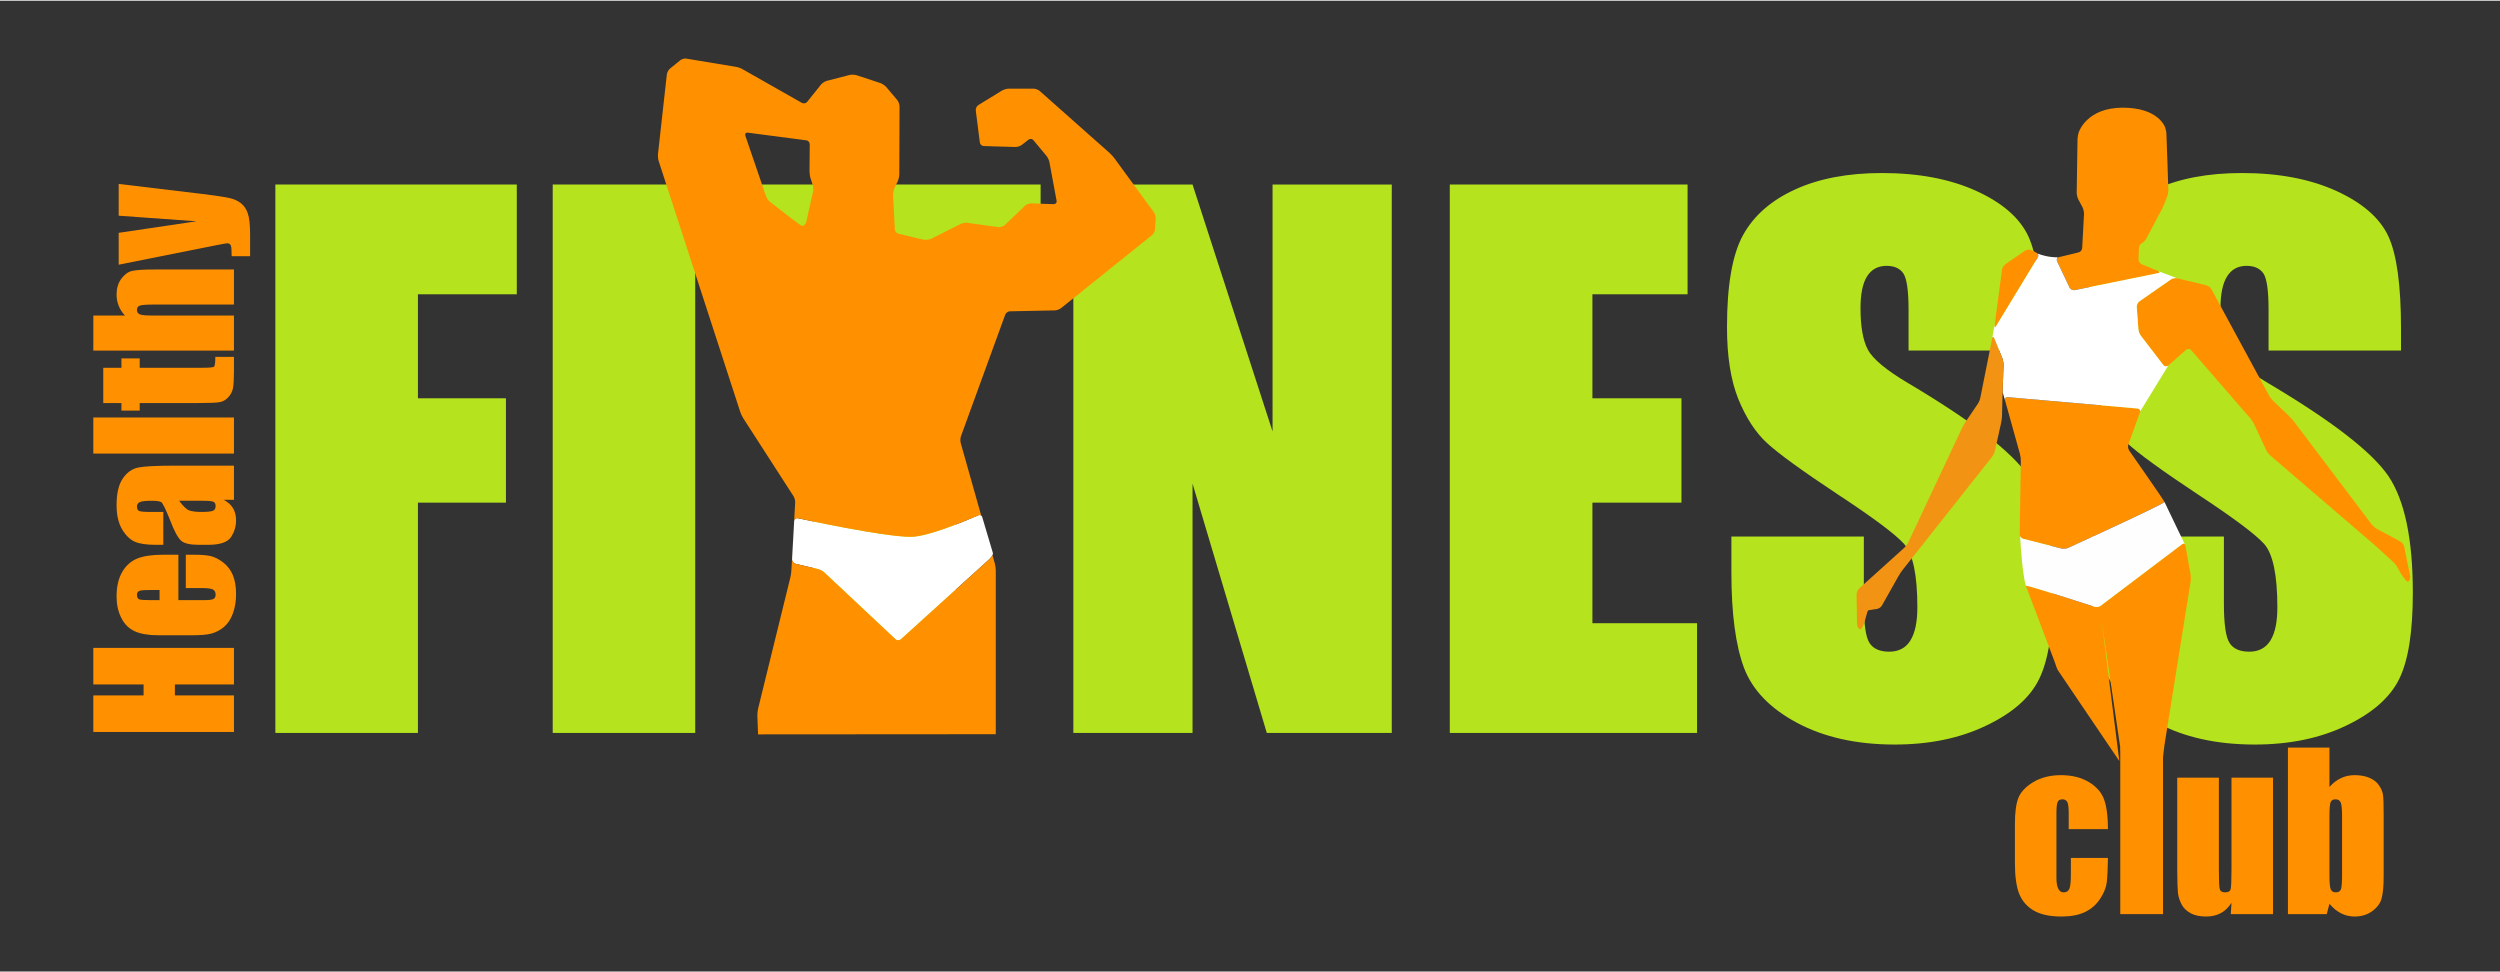 <?xml version="1.0" encoding="UTF-8"?>
<!DOCTYPE svg PUBLIC "-//W3C//DTD SVG 1.1//EN" "http://www.w3.org/Graphics/SVG/1.1/DTD/svg11.dtd">
<!-- Creator: CorelDRAW 2018 (64-Bit) -->
<svg xmlns="http://www.w3.org/2000/svg" xml:space="preserve" width="450px" height="175px" version="1.1" style="shape-rendering:geometricPrecision; text-rendering:geometricPrecision; image-rendering:optimizeQuality; fill-rule:evenodd; clip-rule:evenodd"
viewBox="0 0 437.7 169.97"
 xmlns:xlink="http://www.w3.org/1999/xlink">
 <rect x="0" y="0" width="437.7" height="169.97" fill="#333333" stroke="none"/>
 <defs>
  <style type="text/css">
   <![CDATA[
    .fil5 {fill:none}
    .fil3 {fill:#FEFEFE;fill-rule:nonzero}
    .fil4 {fill:#F39313;fill-rule:nonzero}
    .fil1 {fill:#B5E31D;fill-rule:nonzero}
    .fil0 {fill:#FF9100;fill-rule:nonzero}
    .fil2 {fill:white;fill-rule:nonzero}
   ]]>
  </style>
 </defs>
 <g id="РЎР_x00bb_РѕР_x2116__x0020_1">
  <g id="_1445449233600">
   <g>
    <polygon class="fil0" points="40.96,113.31 40.96,119.71 30.62,119.71 30.62,121.63 40.96,121.63 40.96,128.03 16.34,128.03 16.34,121.63 25.14,121.63 25.14,119.71 16.34,119.71 16.34,113.31 "/>
   </g>
   <g>
    <path class="fil0" d="M40.75 100.53c0.38,0.89 0.58,2.01 0.58,3.34 0,1.3 -0.2,2.45 -0.57,3.45 -0.37,0.99 -0.88,1.76 -1.54,2.32 -0.65,0.54 -1.38,0.93 -2.16,1.15 -0.79,0.21 -1.93,0.31 -3.43,0.31l-5.89 0c-1.76,0 -3.15,-0.24 -4.17,-0.71 -1.02,-0.48 -1.81,-1.26 -2.34,-2.35 -0.55,-1.07 -0.82,-2.33 -0.82,-3.74 0,-1.72 0.33,-3.15 0.98,-4.27 0.65,-1.12 1.52,-1.9 2.6,-2.35 1.09,-0.45 2.6,-0.68 4.55,-0.68l2.69 0 0 7.95 4.36 0c0.92,0 1.5,-0.06 1.76,-0.19 0.27,-0.13 0.4,-0.39 0.4,-0.76 0,-0.47 -0.17,-0.77 -0.52,-0.94 -0.36,-0.16 -1.03,-0.23 -2.04,-0.23l-2.66 0 0 -5.83 1.5 0c1.23,0 2.19,0.08 2.87,0.24 0.67,0.15 1.38,0.52 2.15,1.09 0.75,0.58 1.33,1.32 1.7,2.2zm-12.81 4.42l0 0 0 -1.78 -1.48 0c-1.04,0 -1.71,0.04 -2.02,0.15 -0.31,0.11 -0.46,0.35 -0.46,0.69 0,0.43 0.14,0.69 0.39,0.8 0.26,0.1 0.96,0.14 2.09,0.14l1.48 0z"/>
   </g>
   <g>
    <path class="fil0" d="M40.79 88.84c0.35,0.59 0.54,1.3 0.54,2.12 0,1.08 -0.3,2.06 -0.9,2.97 -0.62,0.89 -1.93,1.33 -3.97,1.33l-1.66 0c-1.51,0 -2.55,-0.23 -3.08,-0.71 -0.56,-0.48 -1.2,-1.66 -1.92,-3.55 -0.8,-2.01 -1.33,-3.09 -1.6,-3.23 -0.28,-0.14 -0.83,-0.22 -1.68,-0.22 -1.05,0 -1.73,0.08 -2.06,0.24 -0.32,0.15 -0.48,0.41 -0.48,0.78 0,0.42 0.14,0.68 0.4,0.78 0.28,0.1 0.97,0.16 2.1,0.16l2.11 0 0 5.75 -1.35 0c-1.56,0 -2.76,-0.17 -3.61,-0.53 -0.85,-0.37 -1.6,-1.09 -2.25,-2.17 -0.64,-1.09 -0.97,-2.5 -0.97,-4.24 0,-2.07 0.37,-3.64 1.1,-4.69 0.74,-1.06 1.64,-1.69 2.7,-1.9 1.08,-0.22 3.28,-0.33 6.62,-0.33l10.13 0 0 5.98 -1.79 0c0.71,0.38 1.26,0.86 1.62,1.46zm-3.5 0.46l0 0c0.31,-0.14 0.46,-0.41 0.46,-0.82 0,-0.39 -0.13,-0.64 -0.36,-0.74 -0.24,-0.13 -0.86,-0.19 -1.88,-0.19l-4.15 0c0.72,0.98 1.33,1.56 1.81,1.71 0.49,0.16 1.19,0.25 2.09,0.25 1.05,0 1.73,-0.08 2.03,-0.21z"/>
   </g>
   <g>
    <polygon class="fil0" points="40.96,72.97 40.96,79.29 16.34,79.29 16.34,72.97 "/>
   </g>
   <g>
    <path class="fil0" d="M40.96 62.36l0 2.48c0,1.4 -0.06,2.4 -0.17,3 -0.12,0.59 -0.39,1.12 -0.82,1.58 -0.41,0.46 -0.9,0.74 -1.44,0.85 -0.54,0.12 -1.81,0.17 -3.82,0.17l-10.25 0 0 1.32 -3.2 0 0 -1.32 -3.18 0 0 -6.17 3.18 0 0 -1.65 3.2 0 0 1.65 10.79 0c1.33,0 2.08,-0.06 2.23,-0.2 0.14,-0.13 0.22,-0.7 0.22,-1.71l3.26 0z"/>
   </g>
   <g>
    <path class="fil0" d="M40.96 47.06l0 6.14 -14.21 0c-1.17,0 -1.92,0.06 -2.27,0.18 -0.33,0.11 -0.5,0.37 -0.5,0.79 0,0.36 0.18,0.62 0.52,0.75 0.34,0.13 1.03,0.2 2.06,0.2l14.4 0 0 6.14 -24.62 0 0 -6.14 5.54 0c-0.5,-0.53 -0.86,-1.09 -1.1,-1.71 -0.25,-0.61 -0.37,-1.27 -0.37,-1.97 0,-1.08 0.27,-2 0.82,-2.75 0.56,-0.76 1.18,-1.21 1.89,-1.38 0.73,-0.17 2.03,-0.25 3.92,-0.25l13.92 0z"/>
   </g>
   <g>
    <path class="fil0" d="M20.78 32.08l14.6 1.75c2.31,0.29 3.88,0.52 4.73,0.7 0.84,0.19 1.53,0.5 2.08,0.93 0.55,0.44 0.96,1.05 1.21,1.82 0.26,0.78 0.39,2.02 0.39,3.72l0 3.73 -3.23 0c0,-0.95 -0.04,-1.57 -0.13,-1.84 -0.11,-0.28 -0.32,-0.42 -0.66,-0.42 -0.16,0 -0.86,0.13 -2.12,0.38l-16.87 3.37 0 -5.58 13.62 -2.02 -13.62 -0.98 0 -5.56z"/>
   </g>
  </g>
  <g id="_1445449238528">
   <polygon class="fil1" points="90.48,32.18 90.48,51.4 73.17,51.4 73.17,69.61 88.58,69.61 88.58,87.88 73.17,87.88 73.17,128.2 48.21,128.2 48.21,32.18 "/>
  </g>
  <g id="_1445449238720">
   <polygon class="fil1" points="121.72,32.18 121.72,128.2 96.77,128.2 96.77,32.18 "/>
  </g>
  <g id="_1445449237408">
   <polygon class="fil1" points="182.19,32.18 182.19,51.4 167.37,51.4 167.37,128.2 142.39,128.2 142.39,51.4 127.62,51.4 127.62,32.18 "/>
  </g>
  <polygon class="fil1" points="243.67,32.18 243.67,128.2 221.79,128.2 208.79,84.55 208.79,128.2 187.92,128.2 187.92,32.18 208.79,32.18 222.8,75.42 222.8,32.18 "/>
  <g id="_1445449240448">
   <polygon class="fil1" points="295.46,32.18 295.46,51.4 278.8,51.4 278.8,69.61 294.39,69.61 294.39,87.88 278.8,87.88 278.8,108.99 297.12,108.99 297.12,128.2 253.83,128.2 253.83,32.18 "/>
  </g>
  <g id="_1445449241184">
   <path class="fil1" d="M329.46 30.17c6.48,0 12.01,1.06 16.58,3.15 4.57,2.09 7.59,4.73 9.08,7.92 1.47,3.17 2.21,8.59 2.21,16.22l0 3.79 -23.18 0 0 -7.12c0,-3.32 -0.3,-5.43 -0.89,-6.35 -0.59,-0.9 -1.58,-1.36 -2.96,-1.36 -1.5,0 -2.65,0.61 -3.42,1.85 -0.77,1.22 -1.14,3.08 -1.14,5.57 0,3.2 0.42,5.62 1.28,7.24 0.84,1.62 3.19,3.58 7.06,5.88 11.12,6.59 18.12,12 21.01,16.22 2.87,4.24 4.33,11.06 4.33,20.47 0,6.85 -0.81,11.88 -2.42,15.13 -1.58,3.24 -4.67,5.96 -9.27,8.14 -4.59,2.21 -9.92,3.31 -16.02,3.31 -6.67,0 -12.38,-1.28 -17.1,-3.81 -4.72,-2.53 -7.82,-5.74 -9.29,-9.67 -1.45,-3.91 -2.19,-9.46 -2.19,-16.65l0 -6.29 23.19 0 0 11.68c0,3.59 0.33,5.91 0.98,6.94 0.66,1.03 1.81,1.54 3.47,1.54 1.65,0 2.9,-0.65 3.7,-1.96 0.81,-1.3 1.22,-3.24 1.22,-5.81 0,-5.65 -0.77,-9.34 -2.32,-11.09 -1.57,-1.74 -5.47,-4.64 -11.68,-8.72 -6.2,-4.11 -10.31,-7.09 -12.33,-8.95 -2.02,-1.86 -3.68,-4.43 -5.02,-7.71 -1.32,-3.28 -1.98,-7.47 -1.98,-12.57 0,-7.36 0.94,-12.74 2.82,-16.14 1.88,-3.4 4.91,-6.06 9.1,-7.97 4.2,-1.92 9.26,-2.88 15.18,-2.88z"/>
  </g>
  <g id="_1445449245088">
   <path class="fil1" d="M392.51 30.17c6.48,0 11.99,1.06 16.57,3.15 4.55,2.09 7.59,4.73 9.07,7.92 1.48,3.17 2.22,8.59 2.22,16.22l0 3.79 -23.19 0 0 -7.12c0,-3.32 -0.29,-5.43 -0.88,-6.35 -0.6,-0.9 -1.59,-1.36 -2.97,-1.36 -1.5,0 -2.64,0.61 -3.41,1.85 -0.77,1.22 -1.16,3.08 -1.16,5.57 0,3.2 0.43,5.62 1.3,7.24 0.83,1.62 3.18,3.58 7.05,5.88 11.12,6.59 18.12,12 21.02,16.22 2.88,4.24 4.31,11.06 4.31,20.47 0,6.85 -0.79,11.88 -2.4,15.13 -1.6,3.24 -4.7,5.96 -9.28,8.14 -4.58,2.21 -9.92,3.31 -16,3.31 -6.69,0 -12.39,-1.28 -17.12,-3.81 -4.71,-2.53 -7.82,-5.74 -9.27,-9.67 -1.46,-3.91 -2.19,-9.46 -2.19,-16.65l0 -6.29 23.18 0 0 11.68c0,3.59 0.32,5.91 0.98,6.94 0.65,1.03 1.8,1.54 3.47,1.54 1.65,0 2.88,-0.65 3.7,-1.96 0.81,-1.3 1.21,-3.24 1.21,-5.81 0,-5.65 -0.77,-9.34 -2.31,-11.09 -1.58,-1.74 -5.48,-4.64 -11.68,-8.72 -6.2,-4.11 -10.31,-7.09 -12.32,-8.95 -2.02,-1.86 -3.7,-4.43 -5.02,-7.71 -1.33,-3.28 -1.99,-7.47 -1.99,-12.57 0,-7.36 0.94,-12.74 2.81,-16.14 1.88,-3.4 4.91,-6.06 9.11,-7.97 4.19,-1.92 9.24,-2.88 15.19,-2.88z"/>
  </g>
  <g id="_1445449260032">
   <g>
    <path class="fil2" d="M171.5 90.04c0.11,0 0.21,0.03 0.29,0.1 0.09,0.07 0.17,0.17 0.19,0.31l1.86 6.26c0.02,0.11 -0.02,0.23 -0.08,0.37 -0.15,0.3 -0.47,0.62 -0.65,0.79l-15.39 13.94c-0.13,0.11 -0.3,0.16 -0.46,0.16 -0.17,0 -0.34,-0.05 -0.48,-0.18l-12.46 -11.69c-0.24,-0.23 -0.73,-0.5 -1.08,-0.58l-4 -0.95c-0.33,-0.09 -0.59,-0.44 -0.57,-0.78l0.29 -5.19 0.08 -1.5c0.03,-0.31 0.25,-0.51 0.52,-0.51 0.05,0 0.09,0 0.14,0.02 0.74,0.16 14.93,3.25 19.74,3.25 0.28,0 0.52,-0.02 0.73,-0.04 3.77,-0.43 10.74,-3.57 11.11,-3.74 0.07,-0.03 0.15,-0.04 0.22,-0.04z"/>
   </g>
   <g>
    <path class="fil0" d="M173.76 97.08l0.41 1.44c0.1,0.33 0.17,0.89 0.17,1.24l0 28.66 -41.62 0.03 -0.12 -3.26c-0.01,-0.35 0.05,-0.9 0.13,-1.25l5.63 -22.9c0.09,-0.33 0.18,-0.89 0.19,-1.25l0.41 -7.19 -0.29 5.19c-0.02,0.34 0.24,0.69 0.57,0.78l4 0.95c0.35,0.08 0.84,0.35 1.08,0.58l12.46 11.69c0.14,0.13 0.31,0.18 0.48,0.18 0.16,0 0.33,-0.05 0.46,-0.16l15.39 -13.94c0.18,-0.17 0.5,-0.49 0.65,-0.79z"/>
   </g>
   <g>
    <path class="fil0" d="M201.99 36.99c0.21,0.28 0.36,0.8 0.35,1.14l-0.12 1.9c-0.02,0.35 -0.25,0.8 -0.53,1.02l-15.9 12.76c-0.28,0.22 -0.78,0.41 -1.12,0.41l-7.84 0.16c-0.35,0 -0.73,0.28 -0.84,0.6l-7.75 21.28c-0.11,0.33 -0.13,0.87 -0.03,1.21l3.58 12.67c-0.08,-0.07 -0.18,-0.1 -0.29,-0.1 -0.22,0.04 -7.56,3.35 -11.33,3.78 -0.21,0.02 -0.45,0.04 -0.73,0.04 -4.81,0 -19,-3.09 -19.74,-3.25 -0.41,-0.02 -0.63,0.18 -0.66,0.48l0.18 -3.21c0.02,-0.35 -0.11,-0.87 -0.31,-1.16l-8.77 -13.6c-0.19,-0.29 -0.44,-0.8 -0.54,-1.13l-14.28 -43.92c-0.1,-0.32 -0.16,-0.88 -0.12,-1.22l1.55 -13.93c0.03,-0.34 0.29,-0.81 0.55,-1.03l1.8 -1.46c0.22,-0.19 0.62,-0.31 0.94,-0.31l8.81 1.46c0.35,0.05 0.87,0.24 1.17,0.42l10.36 5.88c0.11,0.06 0.24,0.09 0.36,0.09 0.22,0 0.46,-0.09 0.59,-0.27l2.42 -3.02c0.23,-0.27 0.68,-0.56 1.02,-0.65l3.98 -1.03c0.15,-0.03 0.32,-0.05 0.5,-0.05 0.25,0 0.52,0.03 0.71,0.09l4.18 1.38c0.32,0.11 0.78,0.42 1.01,0.67l1.93 2.29c0.23,0.26 0.41,0.77 0.41,1.12l-0.04 11.87c0,0.35 -0.12,0.9 -0.26,1.21l-0.59 1.26c-0.14,0.31 -0.25,0.86 -0.24,1.21l0.31 5.98c0.02,0.35 0.31,0.7 0.66,0.77l3.4 0.82c0.35,0.09 0.87,0.19 1.18,0.24 0.49,0.02 0.87,-0.06 1.12,-0.18l5.18 -2.6c0.25,-0.12 0.65,-0.21 0.98,-0.21l5.64 0.77c0.45,0.01 0.86,-0.15 1.08,-0.35l3.55 -3.4c0.23,-0.22 0.71,-0.41 1.06,-0.41l3.96 0.14c0.35,0 0.58,-0.27 0.51,-0.6l-1.25 -6.73c-0.06,-0.35 -0.3,-0.85 -0.52,-1.12l-2.27 -2.73c-0.12,-0.16 -0.32,-0.24 -0.49,-0.24 -0.15,0 -0.29,0.05 -0.4,0.14l-1.14 0.89c-0.27,0.21 -0.75,0.38 -1.1,0.38l-5.57 -0.16c-0.35,-0.01 -0.67,-0.31 -0.7,-0.64l-0.71 -5.59c-0.04,-0.35 0.17,-0.78 0.47,-0.96l4.11 -2.52c0.3,-0.17 0.83,-0.34 1.17,-0.34l4.37 0c0.35,0 0.85,0.2 1.1,0.43l12.22 10.84c0.26,0.23 0.64,0.65 0.84,0.93l6.87 9.39zm-59.64 -3.56l0 0c0.08,-0.34 0.05,-0.88 -0.07,-1.21l-0.36 -1.11c-0.11,-0.32 -0.19,-0.88 -0.19,-1.23l0.04 -4.74c0,-0.35 -0.27,-0.67 -0.63,-0.7l-10.23 -1.34c-0.03,0 -0.05,0 -0.07,0 -0.3,0 -0.45,0.22 -0.35,0.53l3.63 10.61c0.12,0.33 0.43,0.77 0.71,0.99 0.25,0.21 5.17,4.03 5.41,4.12 0.23,0.09 0.23,0.09 0.23,0.09 0.3,-0.05 0.61,-0.37 0.69,-0.7l1.19 -5.31z"/>
   </g>
  </g>
  <g id="_1445449264576">
   <g>
    <path class="fil0" d="M380.93 48.57c0.09,0 0.17,0.02 0.26,0.03l5.07 1.22c0.34,0.08 0.76,0.4 0.92,0.7l10.06 18.56c0.15,0.3 0.5,0.74 0.75,0.99l2.76 2.63c0.25,0.24 0.62,0.65 0.84,0.93l13.65 18.06c0.22,0.28 0.63,0.64 0.94,0.8l4.07 2.19c0.31,0.17 0.61,0.58 0.68,0.92l1.04 5.12c0.08,0.35 -0.08,0.79 -0.36,1.01 -0.07,0 -0.19,-0.03 -0.48,-0.36 -0.68,-0.76 -1.3,-2 -1.34,-2.06 -0.15,-0.31 -0.48,-0.76 -0.74,-0.99l-3.04 -2.79c-0.26,-0.23 -0.7,-0.61 -0.96,-0.83l-17.56 -15.07c-0.26,-0.22 -0.6,-0.67 -0.74,-0.98l-2.07 -4.45c-0.14,-0.32 -0.44,-0.79 -0.67,-1.05l-10.38 -11.97c-0.13,-0.14 -0.31,-0.21 -0.48,-0.21 -0.15,0 -0.29,0.05 -0.42,0.16l-3.1 2.74c-0.12,0.11 -0.26,0.15 -0.4,0.15 -0.17,0 -0.35,-0.08 -0.47,-0.23l-3.93 -5.12c-0.22,-0.28 -0.41,-0.79 -0.44,-1.13l-0.29 -3.93c-0.01,-0.35 0.19,-0.79 0.49,-0.99l5.47 -3.8c0.21,-0.16 0.56,-0.25 0.87,-0.25z"/>
   </g>
   <g>
    <path class="fil0" d="M371.65 18.73c6.21,0 7.36,3.3 7.43,3.47 0.12,0.33 0.22,0.88 0.22,1.23l0.13 3.72c0.01,0.35 0.04,0.92 0.05,1.27l0.15 4.66c0.02,0.35 -0.07,0.9 -0.2,1.23l-0.47 1.18c-0.12,0.33 -0.36,0.84 -0.52,1.14l-2.7 5.08c-0.18,0.3 -0.52,0.65 -0.78,0.77 -0.25,0.11 -0.47,0.48 -0.48,0.84l-0.07 1.96c-0.02,0.34 0.23,0.73 0.56,0.86l2.89 1.2c0.32,0.13 0.32,0.29 -0.03,0.36l-14.58 2.97c-0.05,0.01 -0.11,0.01 -0.15,0.01 -0.31,0 -0.62,-0.18 -0.75,-0.44l-2.2 -4.63c-0.13,-0.28 -0.01,-0.57 0.25,-0.69 0.03,-0.01 0.06,-0.02 0.09,-0.03l3.41 -0.82c0.35,-0.07 0.63,-0.42 0.65,-0.78l0.32 -5.97c0,-0.35 -0.12,-0.88 -0.28,-1.19l-0.71 -1.32c-0.16,-0.31 -0.29,-0.85 -0.29,-1.19l0.14 -9.35c0.01,-0.36 0.1,-0.91 0.22,-1.24 0.07,-0.21 1.49,-4.3 7.7,-4.3z"/>
   </g>
   <g>
    <path class="fil0" d="M382.3 95.06c0.07,0 0.15,0.04 0.21,0.1 0.06,0.06 0.1,0.13 0.12,0.25l0.9 5.07c0.05,0.34 0.05,0.9 0,1.24l-4.59 28.7c-0.07,0.35 -0.26,2.26 -0.27,2.36l-7.15 0.01 -3.56 -24.15 3.09 24.48 -10.79 -15.95c-0.15,-0.3 -0.35,-0.84 -0.44,-1.18l-5.09 -13.45 -0.05 -0.14c0.56,0 11.45,3.51 12.02,3.7 0.1,0.03 0.21,0.05 0.33,0.05 0.28,0 0.58,-0.09 0.77,-0.23l14.22 -10.75c0.09,-0.07 0.19,-0.11 0.28,-0.11z"/>
   </g>
   <g>
    <path class="fil0" d="M351.45 69.41l22.81 1.99c0.28,0.03 0.47,0.24 0.45,0.5 0,0.04 -0.01,0.1 -0.04,0.15l-2.02 5.61c-0.13,0.31 -0.07,0.81 0.13,1.1 0.31,0.44 6.09,8.72 6.18,9 0.1,0.29 -16.02,7.65 -16.87,8.04 -0.21,0.1 -0.51,0.14 -0.79,0.14 -0.15,0 -0.28,-0.01 -0.4,-0.03l-6.69 -1.7c-0.23,-0.07 -0.43,-0.25 -0.53,-0.46 -0.06,-0.11 -0.08,-0.22 -0.07,-0.34l0.01 -0.83 0.19 -12.03c0,-0.35 -0.07,-0.91 -0.17,-1.24l-2.6 -9.34c-0.06,-0.35 0.12,-0.56 0.41,-0.56z"/>
   </g>
   <g>
    <path class="fil3" d="M378.96 87.76l3.55 7.4c-0.06,-0.06 -0.14,-0.1 -0.21,-0.1 -0.09,0 -0.19,0.04 -0.28,0.11l-14.22 10.75c-0.19,0.14 -0.49,0.23 -0.77,0.23 -0.12,0 -0.23,-0.02 -0.33,-0.05 -0.57,-0.19 -11.46,-3.7 -12.02,-3.7 -0.56,-1.91 -0.87,-6.45 -1,-8.65 0.1,0.21 0.3,0.39 0.53,0.46l6.69 1.7c0.12,0.02 0.25,0.03 0.4,0.03 0.28,0 0.58,-0.04 0.79,-0.14 0.85,-0.39 16.97,-7.75 16.87,-8.04z"/>
   </g>
   <g>
    <path class="fil0" d="M355.21 43.59c0.17,0 0.33,0.03 0.47,0.09l0.86 0.44c0.07,0.04 0.14,0.09 0.18,0.14 0.17,0.18 0.2,0.45 0.06,0.68l-7.33 12.07c-0.07,0.13 -0.14,0.19 -0.18,0.19 -0.06,0 -0.08,-0.09 -0.06,-0.28l0.06 -0.44 1.24 -9.39c0.04,-0.34 0.32,-0.78 0.61,-0.98l3.46 -2.36c0.17,-0.11 0.41,-0.16 0.63,-0.16z"/>
   </g>
   <g>
    <path class="fil2" d="M356.72 44.26c0.72,0.29 1.97,0.67 3.59,0.67 -0.17,0.11 -0.29,0.4 -0.16,0.68l2.2 4.63c0.13,0.26 0.44,0.44 0.75,0.44 0.04,0 0.1,0 0.15,-0.01l14.58 -2.97c0.35,-0.07 0.35,-0.23 0.03,-0.36l3.33 1.26c-0.09,-0.01 -0.17,-0.03 -0.26,-0.03 -0.31,0 -0.66,0.09 -0.87,0.25l-5.47 3.8c-0.3,0.2 -0.5,0.64 -0.49,0.99l0.29 3.93c0.03,0.34 0.22,0.85 0.44,1.13l3.93 5.12c0.12,0.15 0.3,0.23 0.47,0.23 0.14,0 0.28,-0.04 0.4,-0.15l-4.92 8.03c0.02,-0.26 -0.17,-0.47 -0.45,-0.5l-22.76 -1.99c-0.34,0 -0.52,0.21 -0.47,0.51l-0.41 -1.38 0.16 -4.77c0.01,-0.34 -0.09,-0.89 -0.23,-1.22l-1.4 -3.43c-0.07,-0.15 -0.14,-0.23 -0.21,-0.23 -0.07,0 -0.13,0.1 -0.16,0.28l0.46 -2.64 -0.03 0.39c-0.02,0.19 0,0.28 0.06,0.28 0.04,0 0.11,-0.06 0.18,-0.19l7.33 -12.07c0.14,-0.23 0.11,-0.5 -0.06,-0.68z"/>
   </g>
   <g>
    <path class="fil4" d="M348.94 58.89c0.07,0 0.14,0.08 0.21,0.23l1.4 3.43c0.14,0.33 0.24,0.88 0.23,1.22l-0.16 4.77c-0.01,0.34 -0.03,0.92 -0.04,1.26l-0.07 2.93c-0.01,0.35 -0.09,0.91 -0.17,1.26l-1.06 4.77c-0.08,0.35 -0.31,0.84 -0.53,1.12l-15.68 19.83c-0.21,0.27 -0.52,0.74 -0.69,1.05l-2.88 5.11c-0.16,0.31 -0.59,0.59 -0.92,0.63 -0.06,0.01 -1.07,0.14 -1.46,0.23 -0.26,0.05 -0.53,2.01 -1.02,2.9 -0.24,0.43 -0.36,0.46 -0.39,0.46 -0.33,-0.15 -0.58,-0.56 -0.58,-0.91l-0.08 -5.23c0,-0.35 0.22,-0.82 0.47,-1.06l7.86 -7.09c0.26,-0.22 0.58,-0.67 0.73,-0.98l9.37 -19.93c0.15,-0.32 0.43,-0.81 0.62,-1.1l2.14 -3.16c0.2,-0.28 0.42,-0.79 0.48,-1.14l2.06 -10.32c0.03,-0.18 0.09,-0.28 0.16,-0.28z"/>
   </g>
  </g>
  <g id="_1481758114592">
   <path class="fil0" d="M360.84 135.59c1.91,0 3.53,0.41 4.87,1.2 1.34,0.82 2.23,1.82 2.67,3.05 0.45,1.23 0.68,2.96 0.68,5.2l-6.87 0 0 -2.74c0,-0.97 -0.07,-1.62 -0.22,-1.96 -0.17,-0.34 -0.45,-0.52 -0.87,-0.52 -0.43,0 -0.7,0.15 -0.84,0.46 -0.15,0.3 -0.22,0.97 -0.22,2.02l0 11.26c0,0.85 0.11,1.49 0.32,1.91 0.21,0.44 0.54,0.64 0.95,0.64 0.49,0 0.83,-0.21 1.01,-0.66 0.17,-0.44 0.25,-1.29 0.25,-2.52l0 -2.85 6.49 0c-0.03,1.91 -0.1,3.34 -0.21,4.3 -0.13,0.95 -0.53,1.93 -1.21,2.93 -0.68,1.01 -1.56,1.76 -2.65,2.27 -1.1,0.51 -2.45,0.76 -4.06,0.76 -2.04,0 -3.67,-0.35 -4.87,-1.05 -1.2,-0.7 -2.04,-1.69 -2.55,-2.95 -0.49,-1.27 -0.74,-3.06 -0.74,-5.4l0 -6.78c0,-2.03 0.2,-3.56 0.61,-4.59 0.41,-1.03 1.27,-1.96 2.6,-2.76 1.34,-0.81 2.96,-1.22 4.86,-1.22z"/>
  </g>
  <g id="_1481758116704">
   <polygon class="fil0" points="378.7,130.77 378.7,159.92 371.22,159.92 371.22,130.77 "/>
  </g>
  <g id="_1481758118944">
   <path class="fil0" d="M397.96 136.03l0 23.89 -7.39 0 0.12 -1.99c-0.5,0.81 -1.13,1.41 -1.86,1.81 -0.74,0.4 -1.59,0.6 -2.56,0.6 -1.09,0 -1.99,-0.18 -2.71,-0.56 -0.72,-0.4 -1.25,-0.9 -1.59,-1.53 -0.34,-0.65 -0.56,-1.31 -0.65,-1.99 -0.07,-0.7 -0.13,-2.07 -0.13,-4.12l0 -16.11 7.29 0 0 16.24c0,1.87 0.05,2.98 0.17,3.33 0.11,0.34 0.42,0.51 0.92,0.51 0.54,0 0.87,-0.18 0.97,-0.54 0.1,-0.35 0.15,-1.51 0.15,-3.47l0 -16.07 7.27 0z"/>
  </g>
  <g id="_1481758122528">
   <path class="fil0" d="M417.21 139.03c0.08,0.54 0.12,1.69 0.12,3.46l0 10.77c0,1.75 -0.12,3.05 -0.36,3.91 -0.22,0.86 -0.78,1.6 -1.64,2.23 -0.86,0.63 -1.89,0.94 -3.08,0.94 -0.85,0 -1.64,-0.18 -2.38,-0.56 -0.74,-0.37 -1.41,-0.93 -2.03,-1.67l-0.47 1.81 -6.8 0 0 -29.15 7.27 0 0 6.9c0.6,-0.7 1.28,-1.21 2.02,-1.56 0.72,-0.35 1.52,-0.52 2.39,-0.52 0.99,0 1.86,0.16 2.6,0.47 0.73,0.32 1.28,0.75 1.67,1.32 0.38,0.56 0.61,1.11 0.69,1.65zm-7.16 13.85l0 0 0 -10.07c0,-1.23 -0.08,-2.04 -0.23,-2.42 -0.16,-0.38 -0.47,-0.57 -0.91,-0.57 -0.45,0 -0.74,0.18 -0.87,0.5 -0.13,0.33 -0.2,1.16 -0.2,2.49l0 10.3c0,1.28 0.07,2.11 0.22,2.46 0.16,0.36 0.45,0.54 0.9,0.54 0.45,0 0.75,-0.18 0.9,-0.55 0.13,-0.38 0.19,-1.27 0.19,-2.68z"/>
  </g>
  <g id="_1481758072224">
  </g>
  <g id="_1481758073888">
  </g>
  <g id="_1481758073536">
  </g>
  <g id="_1481758074432">
  </g>
  <g id="_1481758079808">
  </g>
  <g id="_1481758088960">
  </g>
  <g id="_1481758093376">
  </g>
  <g id="_1481758093888">
  </g>
  <g id="_1481758094016">
  </g>
  <g id="_1481758096480">
  </g>
  <g id="_1481758095232">
  </g>
  <g id="_1481758095328">
  </g>
  <g id="_1481758097376">
  </g>
  <g id="_1481758098144">
  </g>
  <g id="_1481758097120">
  </g>
  <rect class="fil5" width="437.7" height="169.97"/>
 </g>
</svg>
